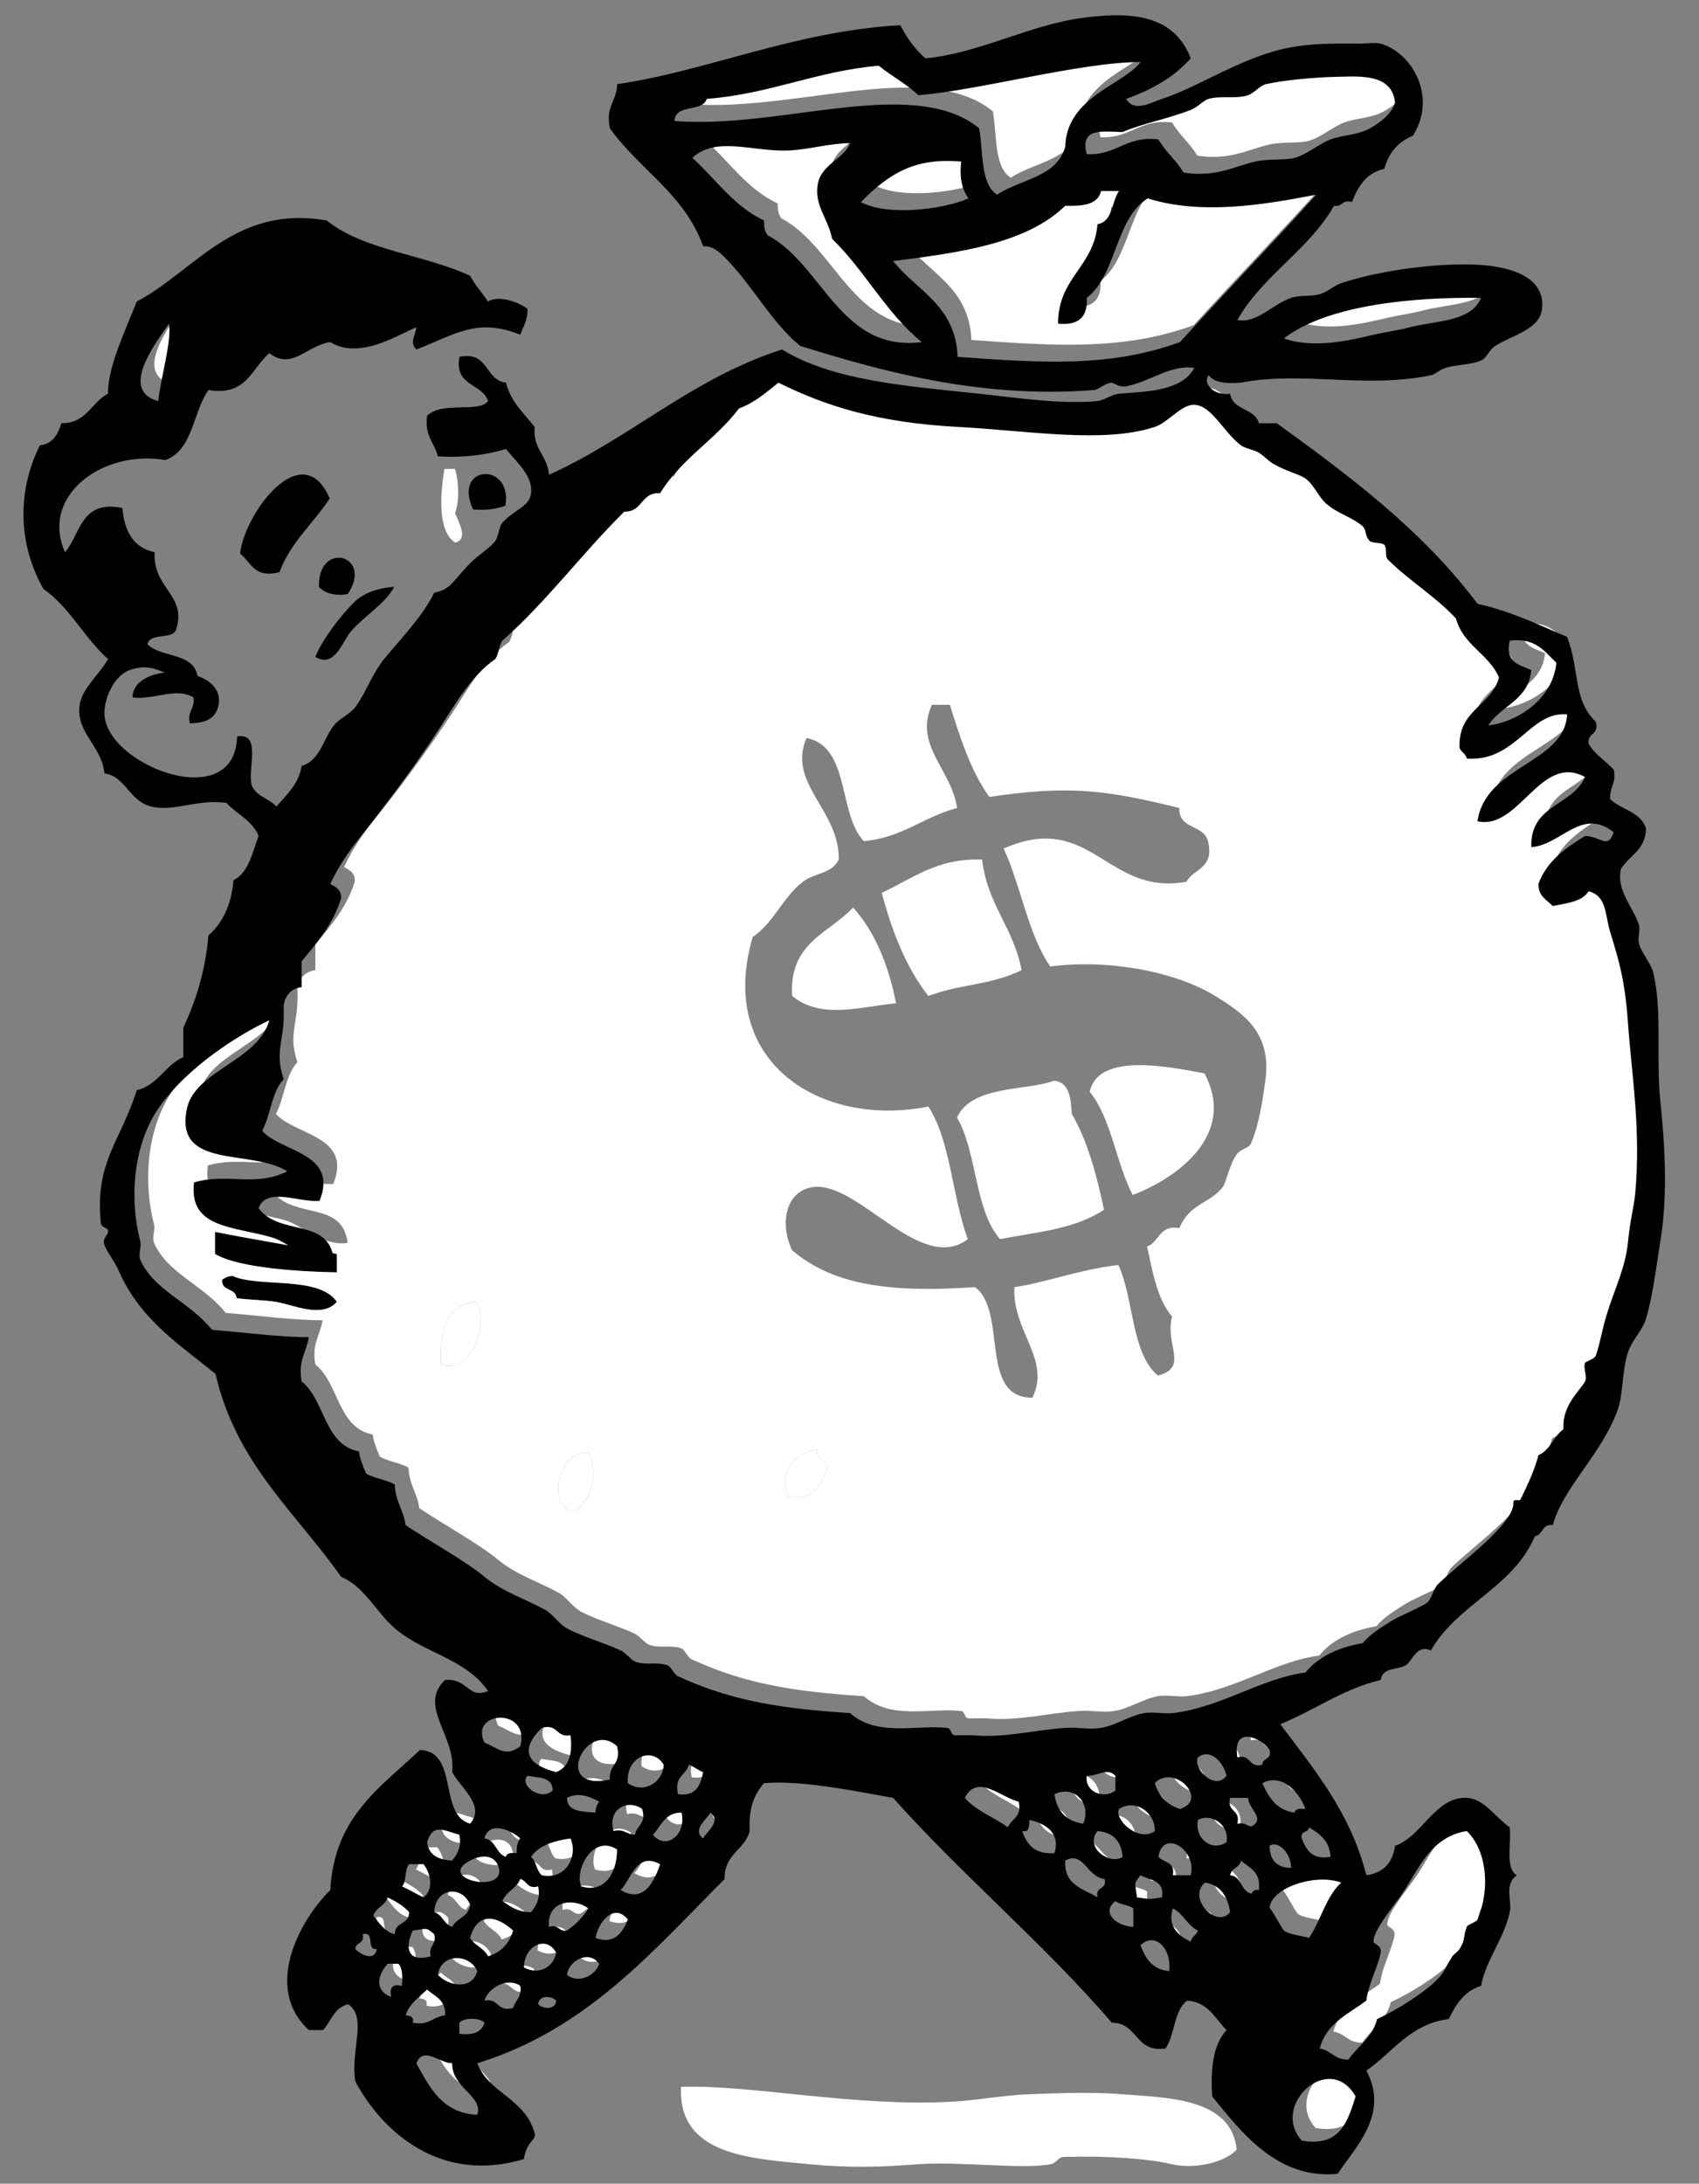 <?xml version="1.0"?><svg width="457.867" height="588.365" xmlns="http://www.w3.org/2000/svg">
 <rect width="100%" height="100%" fill="#808080" stroke="none"/>
 <title>feddi</title>
 <g>
  <title>Layer 1</title>
  <g id="svg_1">
   <path d="m379.65,23.075c-0.839,3.048 -4.177,5.516 -6.763,6.951c-3.31,1.838 -7.241,1.732 -10.627,2.979c-3.102,1.143 -6.259,4.053 -9.661,4.965c-2.743,0.735 -6.884,0.153 -10.627,0.993c-5.323,1.195 -10.532,4.339 -19.322,2.979c-1.91,-3.333 -4.877,-5.58 -6.763,-8.937c-8.763,-1.063 -11.21,4.366 -19.322,3.972c-1.951,-7.301 4.417,-6.052 9.661,-5.958c5.298,-2.306 11.976,-3.477 18.356,-5.958c2.029,-0.788 3.266,-2.517 4.831,-2.979c3.136,-0.926 7.561,0.093 10.627,-0.993c1.782,-0.631 3.194,-2.611 4.831,-2.979c4.537,-1.02 12.814,-1.853 19.322,-1.986c5.911,-0.121 14.643,-0.9 15.458,6.951z" fill-rule="evenodd" fill="#ffffff" clip-rule="evenodd" id="svg_2"/>
   <path d="m232.8,33.998c-1.62,4.239 -7.745,5.71 -8.695,10.923c-1.067,5.853 2.612,8.971 3.865,14.895c8.792,8.507 14.601,20.079 24.153,27.804c-22.024,2.774 -26.673,-20.909 -41.543,-28.797c-0.751,-0.884 -1.039,-2.242 -0.966,-3.972c-8.187,-3.832 -12.982,-11.151 -19.322,-16.881c6.409,-6.014 16.512,-1.506 26.085,-1.986c5.437,-0.272 10.411,-1.862 16.424,-1.986z" fill-rule="evenodd" fill="#ffffff" clip-rule="evenodd" id="svg_3"/>
   <path d="m262.749,38.963c-0.571,4.559 0.3,7.635 1.932,9.93c-6.611,2.959 -21.83,4.878 -28.984,0.993c8.201,-8.348 15.182,-11.92 27.051,-10.923z" fill-rule="evenodd" fill="#ffffff" clip-rule="evenodd" id="svg_4"/>
   <path d="m305.258,46.907c-2.033,2.876 -1.623,8.262 -5.797,8.937c-0.96,11.591 -10.598,14.263 -10.627,26.811c5.323,0.506 8.074,-1.632 7.729,-6.951c8.117,-6.22 7.616,-21.301 16.424,-26.811c14.372,4.494 30.932,1.803 45.408,-0.993c-12.053,13.43 -24.571,26.381 -36.713,39.72c-18.531,6.753 -36.553,5.688 -59.899,3.972c-0.577,-13.972 -11.05,-17.77 -17.39,-25.818c18.09,-2.26 35.968,-4.738 46.374,-14.895c4.639,0.134 8.79,-0.233 9.661,-3.972c1.611,0 3.22,0 4.831,0z" fill-rule="evenodd" fill="#ffffff" clip-rule="evenodd" id="svg_5"/>
   <path d="m402.837,75.705c-2.787,6.582 -12.319,6.082 -19.322,7.944c-3.01,0.8 -6.011,1.156 -9.661,1.986c-5.031,1.144 -15.619,4.014 -24.153,0.993c11.75,-9.134 35.439,-11.203 53.137,-10.923z" fill-rule="evenodd" fill="#ffffff" clip-rule="evenodd" id="svg_6"/>
   <path d="m119.763,126.348c0.966,0 1.932,0 2.898,0c1.065,4.208 1.142,8.249 0,11.916c0.73,2.162 3.799,6.989 0,7.944c-4.849,-3.198 -3.976,-13.316 -2.898,-19.86z" fill-rule="evenodd" fill="#ffffff" clip-rule="evenodd" id="svg_7"/>
   <path d="m88.848,134.292c-4.376,6.756 -10.495,11.721 -13.526,19.86c-6.892,1.787 -7.641,-2.738 -10.627,-4.965c1.176,-10.924 16.809,-31.939 24.153,-14.895z" fill-rule="evenodd" clip-rule="evenodd" id="svg_8"/>
   <path d="m136.188,136.278c-2.408,0.835 -5.175,1.3 -8.695,0.993c-5.654,-12.156 10.734,-12.959 8.695,-0.993z" fill-rule="evenodd" clip-rule="evenodd" id="svg_9"/>
   <path d="m93.678,160.11c-3.688,0.481 -6.167,-0.282 -7.729,-1.986c-0.339,-12.622 14.911,-8.609 7.729,1.986z" fill-rule="evenodd" clip-rule="evenodd" id="svg_10"/>
   <path d="m106.238,158.124c-2.495,4.641 -7.727,7.54 -11.594,11.916c-2.351,2.66 -4.442,10.143 -9.661,6.951c1.757,-4.514 6.76,-11.135 10.628,-14.896c2.015,-1.959 5.813,-3.711 10.628,-3.972l0,0z" fill-rule="evenodd" clip-rule="evenodd" id="svg_11"/>
   <path d="m410.566,168.054c6.971,-0.875 9.375,2.941 12.56,5.958c-0.984,10.324 -11.249,16.131 -18.356,16.881c3.428,-5.414 10.865,-6.707 11.593,-14.895c-3.059,-1.491 -7.189,-1.88 -5.797,-7.944z" fill-rule="evenodd" fill="#ffffff" clip-rule="evenodd" id="svg_12"/>
   <path d="m51.169,194.866c-0.775,-3.445 1.439,-3.817 0.966,-6.951c-4.802,-2.866 -10.568,0.752 -16.424,0c0.155,-9.94 25.234,-8.881 23.187,1.986c-0.575,3.051 -2.555,4.979 -7.729,4.965z" fill-rule="evenodd" clip-rule="evenodd" id="svg_13"/>
   <path d="m264.681,231.607c1.368,12.165 8.525,18.38 10.627,29.79c-8.689,4.192 -16.168,3.594 -25.119,6.951c-5.913,-7.494 -9.737,-17.134 -12.56,-27.804c8.273,-3.745 14.709,-9.376 27.051,-8.937z" fill-rule="evenodd" fill="#ffffff" clip-rule="evenodd" id="svg_15"/>
   <path d="m241.495,270.334c-9.553,0.854 -20.118,4.488 -28.017,-1.986c-0.889,-14.484 9.996,-16.867 16.424,-23.832c5.873,6.541 9.513,15.379 11.593,25.818z" fill-rule="evenodd" fill="#ffffff" clip-rule="evenodd" id="svg_16"/>
   <path d="m324.581,289.201c8.815,16.515 -7.331,28.232 -19.322,32.769c-4.525,-8.589 -5.721,-20.6 -11.593,-27.804c2.326,-10.837 21.769,-6.637 30.916,-4.965z" fill-rule="evenodd" fill="#ffffff" clip-rule="evenodd" id="svg_17"/>
   <path d="m284.004,291.187c4.133,0.386 4.603,4.538 4.831,8.937c4.245,7.222 6.656,16.329 8.695,25.818c-8.236,5.432 -18.286,5.973 -28.017,7.944c-6.898,-7.805 -6.175,-23.444 -11.593,-32.769c3.798,-8.778 19.148,-7.199 26.085,-9.93z" fill-rule="evenodd" fill="#ffffff" clip-rule="evenodd" id="svg_18"/>
   <path d="m57.932,331.901c9.966,1.986 20.87,3.764 32.848,5.958c0,1.655 0,3.31 0,4.965c-9.358,-0.156 -26.454,-1.112 -32.848,-4.965c0,-1.986 0,-3.972 0,-5.958z" fill-rule="evenodd" clip-rule="evenodd" id="svg_19"/>
   <path d="m90.78,350.768c-4.035,4.607 -11.826,0.723 -16.424,0c-3.134,-0.493 -7.008,-0.51 -10.627,-0.993c-0.116,-2.86 -4.121,-1.723 -3.864,-4.965c0.777,-0.525 1.569,-1.036 2.898,-0.993c7.155,3.186 23.191,-0.175 28.017,6.951z" fill-rule="evenodd" clip-rule="evenodd" id="svg_20"/>
   <path d="m128.459,350.768c3.427,5.868 -1.71,19.819 -9.661,16.881c-0.434,-9.383 1.505,-16.326 9.661,-16.881z" fill-rule="evenodd" fill="#ffffff" clip-rule="evenodd" id="svg_21"/>
   <path d="m220.24,390.488c-0.457,3.118 2.6,2.624 2.898,4.965c-1.925,4.312 -3.717,8.757 -10.627,7.944c-2.895,-7.314 1.933,-11.628 7.729,-12.909z" fill-rule="evenodd" fill="#ffffff" clip-rule="evenodd" id="svg_22"/>
   <path d="m158.408,391.481c3.395,5.043 0.712,13.372 -3.865,15.888c-7.802,-2.003 -3.324,-17.06 3.865,-15.888z" fill-rule="evenodd" fill="#ffffff" clip-rule="evenodd" id="svg_23"/>
   <path d="m143.917,465.957c-4.014,3.022 -5.784,0.551 -9.661,-0.993c-4.179,-8.563 12.379,-9.666 9.661,0.993z" fill-rule="evenodd" fill="#ffffff" clip-rule="evenodd" id="svg_24"/>
   <path d="m149.713,460.992c4.403,-1.215 3.79,2.724 7.729,1.986c0.641,5.293 -0.562,8.69 -3.865,9.93c-8.305,-2.095 -9.632,-6.262 -3.864,-11.916z" fill-rule="evenodd" fill="#ffffff" clip-rule="evenodd" id="svg_25"/>
   <path d="m345.836,466.95c0.704,2.71 -1.92,1.999 -1.932,3.972c-3.853,0.981 -2.91,-2.967 -6.763,-1.986c-1.39,-8.86 6.627,-5.194 8.695,-1.986z" fill-rule="evenodd" fill="#ffffff" clip-rule="evenodd" id="svg_26"/>
   <path d="m170.002,465.957c1.248,4.923 -2.338,4.879 -1.932,8.937c-15.967,3.523 -6.218,-16.482 1.932,-8.937z" fill-rule="evenodd" fill="#ffffff" clip-rule="evenodd" id="svg_27"/>
   <path d="m182.561,470.922c-0.108,4.56 -5.195,8.053 -9.661,4.965c-0.615,-6.996 6.513,-10.065 9.661,-4.965z" fill-rule="evenodd" fill="#ffffff" clip-rule="evenodd" id="svg_28"/>
   <path d="m334.242,473.901c-3.248,4.186 -9.101,-2.028 -7.729,-4.965c3.492,-2.619 7.008,1.605 7.729,4.965z" fill-rule="evenodd" fill="#ffffff" clip-rule="evenodd" id="svg_29"/>
   <path d="m189.324,470.922c1.429,0.517 2.436,1.469 3.864,1.986c-0.713,3.57 -1.916,6.637 -6.763,5.958c-1.171,-4.845 2.182,-5.039 2.898,-7.944z" fill-rule="evenodd" fill="#ffffff" clip-rule="evenodd" id="svg_30"/>
   <path d="m304.292,473.901c0,1.324 0,2.648 0,3.972c-3.015,2.375 -8.34,0.486 -7.729,-3.972c2.982,0.161 5.461,-2.346 7.729,0z" fill-rule="evenodd" fill="#ffffff" clip-rule="evenodd" id="svg_31"/>
   <path d="m145.849,473.901c2.974,0.585 6.838,0.254 6.763,3.972c-3.008,2.984 -9.171,-1.388 -6.763,-3.972z" fill-rule="evenodd" fill="#ffffff" clip-rule="evenodd" id="svg_32"/>
   <path d="m321.683,482.838c-3.449,-1.088 -5.704,-3.406 -6.763,-6.951c5.132,-5.403 14.735,4.468 6.763,6.951z" fill-rule="evenodd" fill="#ffffff" clip-rule="evenodd" id="svg_33"/>
   <path d="m355.497,482.838c-1.371,-0.085 -2.736,-0.164 -2.898,0.993c-4.86,-0.632 -6.981,-4.078 -8.695,-7.944c5.346,-2.834 10.086,2.623 11.593,6.951z" fill-rule="evenodd" fill="#ffffff" clip-rule="evenodd" id="svg_34"/>
   <path d="m278.207,480.852c0.984,4.323 -1.998,4.566 -2.898,6.951c-3.729,-2.787 -8.584,-4.417 -11.593,-7.944c3.32,-6.727 10.042,0.077 14.492,0.993z" fill-rule="evenodd" fill="#ffffff" clip-rule="evenodd" id="svg_35"/>
   <path d="m295.597,486.81c-4.516,-0.655 -7.091,-3.303 -7.729,-7.944c5.578,-2.671 10.051,2.75 7.729,7.944z" fill-rule="evenodd" fill="#ffffff" clip-rule="evenodd" id="svg_36"/>
   <path d="m165.171,480.852c-0.511,0.798 -1.008,1.612 -0.966,2.979c-3.533,-0.341 -7.628,-0.103 -7.729,-3.972c3.141,-1.633 5.98,-0.386 8.695,0.993z" fill-rule="evenodd" fill="#ffffff" clip-rule="evenodd" id="svg_37"/>
   <path d="m335.208,479.859c1.61,0 3.22,0 4.831,0c0.204,2.893 3.79,4.924 1.932,6.951c-1.842,1.864 -1.749,-0.59 -4.831,0c0.955,-3.96 -2.887,-2.991 -1.932,-6.951z" fill-rule="evenodd" fill="#ffffff" clip-rule="evenodd" id="svg_38"/>
   <path d="m176.765,482.838c1.166,4.177 -1.56,4.354 -1.932,6.951c-2.276,0.022 -2.844,-1.711 -5.797,-0.993c-1.666,-6.095 3.885,-8.679 7.729,-5.958z" fill-rule="evenodd" fill="#ffffff" clip-rule="evenodd" id="svg_39"/>
   <path d="m314.92,488.796c-4.396,3.205 -11.081,-3.185 -9.661,-5.958c4.459,-2.8 9.748,0.902 9.661,5.958z" fill-rule="evenodd" fill="#ffffff" clip-rule="evenodd" id="svg_40"/>
   <path d="m187.392,483.831c1.327,6.386 -4.51,10.088 -7.729,5.958c2.238,-2.334 3.166,-6.014 7.729,-5.958z" fill-rule="evenodd" fill="#ffffff" clip-rule="evenodd" id="svg_41"/>
   <path d="m195.121,483.831c3.188,2.389 -1.23,5.277 -1.932,6.951c-3.188,-2.389 1.23,-5.277 1.932,-6.951z" fill-rule="evenodd" fill="#ffffff" clip-rule="evenodd" id="svg_42"/>
   <path d="m334.242,491.775c-3.759,2.631 -8.626,-0.652 -7.729,-5.958c3.005,-1.858 8.555,0.726 7.729,5.958z" fill-rule="evenodd" fill="#ffffff" clip-rule="evenodd" id="svg_43"/>
   <path d="m281.105,485.817c4.906,0.971 8.353,3.95 6.763,8.937c-5.2,0.379 -7.468,-2.254 -8.695,-5.958c2.062,0.465 1.84,-1.419 1.932,-2.979z" fill-rule="evenodd" fill="#ffffff" clip-rule="evenodd" id="svg_44"/>
   <path d="m127.492,489.789c0.627,3.623 -0.651,5.289 -1.932,6.951c-3.683,-0.187 -6.357,-1.41 -6.763,-4.965c1.597,-5.198 4.533,-3.119 8.695,-1.986z" fill-rule="evenodd" fill="#ffffff" clip-rule="evenodd" id="svg_45"/>
   <path d="m143.917,490.782c-0.751,0.884 -1.039,2.242 -0.966,3.972c-1.371,-0.085 -2.736,-0.164 -2.898,0.993c-2.728,-0.837 -2.662,-4.546 -5.797,-4.965c1.23,-4.919 7.337,-2.17 9.661,0z" fill-rule="evenodd" fill="#ffffff" clip-rule="evenodd" id="svg_46"/>
   <path d="m356.463,487.803c2.834,1.722 5.569,3.544 5.797,7.944c-5.011,0.848 -6.536,-1.889 -7.729,-4.965c-0.532,-2.201 1.844,-1.414 1.932,-2.979z" fill-rule="evenodd" fill="#ffffff" clip-rule="evenodd" id="svg_47"/>
   <path d="m299.462,488.796c4.171,0.347 6.426,2.664 6.763,6.951c-3.061,2.354 -10.486,-2.334 -6.763,-6.951z" fill-rule="evenodd" fill="#ffffff" clip-rule="evenodd" id="svg_48"/>
   <path d="m367.09,550.363c-3.686,0.147 -4.652,-2.5 -7.729,-2.979c1.748,-6.81 7.703,-9.295 12.56,-12.909c0.485,-4.395 3.179,-9.191 3.864,-12.909c0.372,-2.015 -1.912,-2.301 -1.932,-2.979c-0.096,-3.059 5.503,-9.64 7.729,-12.909c4.34,-6.375 7.554,-15.336 17.39,-16.881c4.926,4.645 6.701,14.599 2.898,23.832c-0.308,0.75 -2.63,1.29 -2.898,1.986c-1.064,2.754 -0.293,3.43 -1.932,5.958c-0.528,0.814 -1.506,1.328 -1.932,1.986c-2.779,4.289 -1.82,4.074 -4.831,6.951c-3.061,2.924 -10.177,7.57 -15.458,9.93c-1.256,4.999 -5.183,7.251 -7.729,10.923z" fill-rule="evenodd" fill="#ffffff" clip-rule="evenodd" id="svg_49"/>
   <path d="m157.442,490.782c2.05,4.471 -0.997,11.279 -7.729,9.93c-1.433,-1.176 -1.503,-3.751 -2.898,-4.965c2.145,-3.091 6.115,-4.308 10.627,-4.965z" fill-rule="evenodd" fill="#ffffff" clip-rule="evenodd" id="svg_50"/>
   <path d="m324.581,500.712c-1.61,0 -3.22,0 -4.831,0c0.731,-3.731 -2.528,-3.359 -3.864,-4.965c1.136,-7.653 10.465,-2.038 8.695,4.965z" fill-rule="evenodd" fill="#ffffff" clip-rule="evenodd" id="svg_51"/>
   <path d="m351.632,498.726c-3.816,-0.05 -5.748,-2.036 -5.797,-5.958c2.27,-1.608 5.851,2.072 5.797,5.958z" fill-rule="evenodd" fill="#ffffff" clip-rule="evenodd" id="svg_52"/>
   <path d="m170.002,493.761c-0.039,6.936 -3.82,11.821 -9.661,9.93c-1.916,-4.419 3.167,-14.155 9.661,-9.93z" fill-rule="evenodd" fill="#ffffff" clip-rule="evenodd" id="svg_53"/>
   <path d="m130.391,496.74c3.127,-1.658 6.762,-1.665 7.729,1.986c1.884,7.113 -17.126,2.997 -7.729,-1.986z" fill-rule="evenodd" fill="#ffffff" clip-rule="evenodd" id="svg_54"/>
   <path d="m301.394,501.705c0.72,3.056 -2.652,1.909 -1.932,4.965c-3.81,-2.372 -9.077,-3.249 -8.695,-9.93c5.03,-2.685 5.781,4.494 10.627,4.965z" fill-rule="evenodd" fill="#ffffff" clip-rule="evenodd" id="svg_55"/>
   <path d="m181.595,497.733c-1.885,5.644 -4.9,10.397 -10.627,6.951c2.88,-3.022 4.353,-10.446 10.627,-6.951z" fill-rule="evenodd" fill="#ffffff" clip-rule="evenodd" id="svg_56"/>
   <path d="m338.107,496.74c2.251,1.99 5.482,2.971 4.831,7.944c-1.124,-0.162 -1.719,0.219 -1.932,0.993c-2.995,-0.562 -2.541,-4.671 -5.797,-4.965c0.284,-2.025 2.614,-1.947 2.898,-3.972z" fill-rule="evenodd" fill="#ffffff" clip-rule="evenodd" id="svg_57"/>
   <path d="m113.967,497.733c1.288,0 2.577,0 3.864,0c1.949,2.352 2.801,6.91 0,8.937c-1.974,-0.95 -3.823,-2.029 -5.797,-2.979c1.341,-1.269 0.591,-4.689 1.932,-5.958z" fill-rule="evenodd" fill="#ffffff" clip-rule="evenodd" id="svg_58"/>
   <path d="m311.055,500.712c2.502,1.4 6.538,1.224 5.797,5.958c-3.853,0.545 -2.91,0.545 -6.763,0c-0.415,-3.842 -1.058,-3.533 0.966,-5.958z" fill-rule="evenodd" fill="#ffffff" clip-rule="evenodd" id="svg_59"/>
   <path d="m143.917,501.705c1.842,0.423 1.749,2.837 4.831,1.986c0.627,3.624 -0.651,5.289 -1.932,6.951c-3.579,0.039 -5.601,-1.525 -7.729,-2.979c1,-2.614 3.831,-3.344 4.831,-5.958z" fill-rule="evenodd" fill="#ffffff" clip-rule="evenodd" id="svg_60"/>
   <path d="m365.158,502.698c-4.136,3.693 -5.498,10.237 -8.695,14.895c-1.36,-0.497 -5.457,-0.883 -6.763,-1.986c-0.548,-0.463 -3.836,-6.787 -3.864,-5.958c0.199,-5.565 12.431,-9.569 19.322,-6.951z" fill-rule="evenodd" fill="#ffffff" clip-rule="evenodd" id="svg_61"/>
   <path d="m328.445,502.698c4.217,0.631 6.06,3.701 6.763,7.944c-3.781,4.688 -11.633,-3.988 -6.763,-7.944z" fill-rule="evenodd" fill="#ffffff" clip-rule="evenodd" id="svg_62"/>
   <path d="m130.391,508.656c-0.329,3.303 -3.66,3.52 -4.831,5.958c-2.244,-0.672 -2.586,-3.3 -4.831,-3.972c0.211,-6.533 7.474,-7.394 9.661,-1.986z" fill-rule="evenodd" fill="#ffffff" clip-rule="evenodd" id="svg_63"/>
   <path d="m108.17,506.67c2.186,1.063 4.248,2.254 5.797,3.972c0.11,3.424 -3.975,2.534 -3.864,5.958c-2.833,-0.729 -4.154,-3.012 -5.797,-4.965c0.654,-2.307 3.21,-2.658 3.864,-4.965z" fill-rule="evenodd" fill="#ffffff" clip-rule="evenodd" id="svg_64"/>
   <path d="m162.273,509.649c-1.525,2.406 -3.457,4.392 -5.797,5.958c-2.327,0.406 -2.1,-1.813 -4.831,-0.993c-0.679,-7.098 6.638,-7.959 10.627,-4.965z" fill-rule="evenodd" fill="#ffffff" clip-rule="evenodd" id="svg_65"/>
   <path d="m304.292,507.663c1.269,1.013 3.562,0.973 4.831,1.986c0,1.655 0,3.31 0,4.965c-4.409,-0.152 -8.851,-3.787 -4.831,-6.951z" fill-rule="evenodd" fill="#ffffff" clip-rule="evenodd" id="svg_66"/>
   <path d="m319.75,509.649c2.851,1.372 3.912,4.586 6.763,5.958c-0.342,1.304 -1.701,1.562 -1.932,2.979c-3.755,-1.74 -6.214,-4.419 -4.831,-8.937z" fill-rule="evenodd" fill="#ffffff" clip-rule="evenodd" id="svg_67"/>
   <path d="m172.9,512.628c-1.565,3.99 -3.974,6.722 -8.695,4.965c0.704,-4.298 4.994,-9.59 8.695,-4.965z" fill-rule="evenodd" fill="#ffffff" clip-rule="evenodd" id="svg_68"/>
   <path d="m141.984,515.607c-1.059,3.545 -3.313,5.863 -6.763,6.951c-1.041,-2.241 -3.626,-2.893 -4.831,-4.965c1.982,-7.145 7.227,-5.991 11.593,-1.986z" fill-rule="evenodd" fill="#ffffff" clip-rule="evenodd" id="svg_69"/>
   <path d="m120.73,516.6c0.7,3.038 -1.667,2.92 -0.966,5.958c-5.95,1.634 -7.162,-1.909 -4.831,-6.951c3.738,-0.427 3.437,-1.087 5.797,0.993z" fill-rule="evenodd" fill="#ffffff" clip-rule="evenodd" id="svg_70"/>
   <path d="m101.407,516.6c3.506,-0.955 0.812,4.462 3.864,3.972c-0.683,3.57 -4.534,1.396 -5.797,0c0.013,-1.973 2.637,-1.262 1.932,-3.972z" fill-rule="evenodd" fill="#ffffff" clip-rule="evenodd" id="svg_71"/>
   <path d="m318.784,526.53c-4.486,-0.354 -6.371,-3.382 -7.729,-6.951c3.721,-3.649 8.397,0.517 7.729,6.951z" fill-rule="evenodd" fill="#ffffff" clip-rule="evenodd" id="svg_72"/>
   <path d="m153.578,521.565c-0.705,4.009 -4.749,6.118 -8.695,3.972c0.033,-5.688 5.952,-8.887 8.695,-3.972z" fill-rule="evenodd" fill="#ffffff" clip-rule="evenodd" id="svg_73"/>
   <path d="m132.323,526.53c-1.383,5.147 -7.676,4.123 -10.627,0.993c0.891,-5.93 8.522,-5.745 10.627,-0.993z" fill-rule="evenodd" fill="#ffffff" clip-rule="evenodd" id="svg_74"/>
   <path d="m165.171,524.544c-0.815,2.993 -5.447,5.593 -8.695,2.979c0.631,-4.036 6.012,-6.705 8.695,-2.979z" fill-rule="evenodd" fill="#ffffff" clip-rule="evenodd" id="svg_75"/>
   <path d="m108.17,524.544c0.966,0 1.932,0 2.898,0c1.112,1.174 1.094,3.51 0.966,5.958c-2.511,-0.595 -3.477,0.398 -2.898,2.979c-4.487,-1.572 -3.824,-5.779 -0.966,-8.937z" fill-rule="evenodd" fill="#ffffff" clip-rule="evenodd" id="svg_76"/>
   <path d="m143.917,530.502c0.463,3.124 -1.376,3.882 -1.932,5.958c-4.403,1.215 -3.79,-2.724 -7.729,-1.986c0.988,-3.368 6.079,-6.424 9.661,-3.972z" fill-rule="evenodd" fill="#ffffff" clip-rule="evenodd" id="svg_77"/>
   <path d="m118.797,531.496c2.026,1.889 5.096,2.706 4.831,6.951c-3.219,0.333 -4.286,2.877 -8.695,1.986c0.356,-1.689 -0.754,-1.874 -1.932,-1.986c1.074,-3.199 3.632,-4.873 5.797,-6.951z" fill-rule="evenodd" fill="#ffffff" clip-rule="evenodd" id="svg_78"/>
   <path d="m153.578,534.475c-0.099,2.527 -3.601,2.346 -4.831,0.993c0.099,-2.527 3.601,-2.346 4.831,-0.993z" fill-rule="evenodd" fill="#ffffff" clip-rule="evenodd" id="svg_79"/>
   <path d="m134.255,540.433c-0.732,2.557 -3.084,3.451 -6.763,2.979c0,-0.993 0,-1.986 0,-2.979c1.29,-1.417 5.474,-1.417 6.763,0z" fill-rule="evenodd" fill="#ffffff" clip-rule="evenodd" id="svg_80"/>
   <path d="m132.323,564.117c-9.51,-0.487 -12.81,-7.356 -16.424,-13.902c1.925,-4.778 6.413,0.088 9.661,0c-0.155,6.66 8.489,8.859 6.763,13.902z" fill-rule="evenodd" fill="#ffffff" clip-rule="evenodd" id="svg_81"/>
   <path d="m369.022,561.433c-2.16,6.717 -4.067,13.694 -14.492,11.916c-8.617,-9.54 7.437,-24.24 14.492,-11.916z" fill-rule="evenodd" fill="#ffffff" clip-rule="evenodd" id="svg_82"/>
   <path d="m333.276,579.16c-3.088,3.439 -11.153,5.4 -17.39,3.972c-6.847,-1.567 -17.235,-2.288 -28.984,-1.986c-1.966,0.051 -1.892,1.611 -3.864,1.986c-7.571,1.441 -24.458,-0.855 -35.746,0c-9.51,0.721 -17.944,1.057 -28.984,0c-16.215,-1.552 -35.614,-2.396 -34.78,-20.853c18.961,-0.65 47.028,5.523 73.425,3.972c6.88,-0.404 13.829,-1.758 20.289,-1.986c8.872,-0.314 17.202,-0.648 25.119,0c11.605,0.951 29.518,0.801 30.916,14.895z" fill-rule="evenodd" fill="#ffffff" clip-rule="evenodd" id="svg_83"/>
   <path d="m311.055,12.152c-4.396,6.081 -19.935,9.297 -20.289,22.839c-2.279,8.25 -12.139,8.707 -18.356,12.909c-4.567,-2.919 -3.688,-11.436 -4.831,-17.874c-8.124,-6.757 -20.631,-7.019 -32.848,-5.958c-15.246,1.324 -33.399,5.245 -49.272,3.972c0.203,-4.756 7.518,-2.202 8.695,-5.958c17.08,-1.312 29.445,-7.469 46.374,-8.937c3.393,2.802 7.483,4.887 10.627,7.944c16.158,-1.243 43.838,-8.938 59.899,-8.937z" fill-rule="evenodd" fill="#ffffff" clip-rule="evenodd" id="svg_84"/>
   <path d="m49.237,82.656c0.756,4.768 -2.175,14.3 -2.898,20.853c-10.942,-2.902 0.073,-16.641 2.898,-20.853z" fill-rule="evenodd" fill="#ffffff" clip-rule="evenodd" id="svg_85"/>
   <path d="m396.074,162.096c1.967,7.245 8.823,9.468 11.593,15.888c-2.086,7.786 -11.012,8.542 -10.628,18.867c0.343,1.305 1.702,1.562 1.933,2.98c13.321,0.93 16.909,-12.823 27.052,-11.916c-0.675,13.261 -22.006,13.752 -24.154,28.797c11.186,2.55 17.023,-18.49 28.984,-11.916c-3.352,7.81 -14.79,7.306 -14.492,18.867c7.774,-0.323 13.554,-10.91 22.221,-3.973c-1.668,4.758 -3.476,1.027 -7.729,0.993c-5.233,3.228 -10.249,6.678 -12.561,12.909c-0.047,3.358 2.25,4.307 3.866,5.958c3.758,-0.771 7.909,-1.138 9.66,-3.973c4.926,1.251 4.402,6.326 5.797,10.924c2.497,8.225 3.972,12.863 4.831,24.824c1.018,14.193 3.486,28.238 1.933,45.678c-0.296,3.303 -1.353,7.013 -1.933,12.909c-0.711,7.233 -3.527,12.469 -5.797,19.861c-1.185,3.855 -1.869,8.194 -2.898,10.923c-0.382,1.015 -2.664,1.446 -2.898,1.986c-0.578,1.325 0.703,3.717 0,4.965c-1.551,2.75 -6.269,6.479 -5.797,12.908c-2.75,1.809 -3.524,5.647 -6.764,6.951c-0.854,3.562 -3.032,8.349 -4.829,11.916c-0.35,0.696 -1.988,-0.479 -1.933,0.993c0.212,5.657 -14.317,16.022 -20.288,21.846c-1.251,1.22 -1.76,4.041 -2.899,4.965c-1.406,1.141 -7.588,3.624 -9.661,4.966c-2.925,1.892 -5.549,3.33 -7.729,5.958c-6.584,1.176 -11.941,3.615 -15.457,7.943c-11.662,1.425 -22.679,9.372 -35.747,10.923c-2.219,0.265 -5.373,-0.434 -7.729,0c-3.973,0.732 -7.662,3.303 -11.594,3.973c-3.178,0.541 -6.494,-0.233 -9.66,0c-9.016,0.661 -16.14,2.779 -25.12,1.985c-0.402,-0.035 -4.673,0.052 -4.831,0c-1.037,-0.34 -0.668,-1.86 -1.932,-1.985c-8.536,-0.849 -18.884,2.445 -26.085,-3.973c-17.575,-1.177 -31.339,-2.976 -46.374,-9.93c-1.169,-0.54 -1.807,-2.61 -2.898,-2.98c-2.95,-0.997 -6.017,0.135 -8.695,-0.992c-1.061,-0.447 -2.402,-2.267 -3.864,-2.98c-3.845,-1.871 -10.124,-3.612 -14.492,-5.958c-2.022,-1.086 -3.891,-3.906 -5.797,-4.965c-5.141,-2.861 -11.42,-4.806 -16.424,-8.937c-5.233,-4.321 -14.644,-9.494 -21.254,-13.903c-0.534,-4.085 -2.769,-6.423 -2.898,-10.923c-2.243,-1.335 -5.486,-1.643 -7.73,-2.98c-0.77,-1.854 -1.614,-3.636 -1.932,-5.958c-9.49,-1.83 -9.077,-13.84 -15.459,-18.866c-1.032,-5.696 1.345,-7.886 1.933,-11.916c-8.203,-0.022 -16.355,-1.198 -26.085,-1.986c-6.152,-7.667 -15.655,-10.574 -19.322,-18.867c-0.596,-1.348 0.372,-3.52 0,-4.965c-3.148,-12.237 -1.616,-26.348 4.831,-35.749c7.703,-11.232 21.839,-20.04 29.95,-23.832c-3.083,10.966 -20.059,13.532 -22.221,23.832c-3.481,16.581 17.344,10.703 27.051,16.881c-8.797,4.335 -16.031,0.334 -25.119,2.98c-1.55,12.518 10.816,11.778 21.255,14.895c3.934,1.176 9.887,7.014 16.424,5.958c-1.379,-11.571 -14.42,-6.144 -20.288,-13.901c2.13,-5.862 10.847,-1.468 16.424,-1.986c5.237,-13.006 -10.442,-13.092 -15.458,-18.867c2.285,-4.272 2.582,-10.587 5.797,-13.901c-2.664,-8.003 0.42,-9.962 0,-19.861c0.426,-2.871 2.037,-4.527 4.83,-4.965c0,-2.317 0,-4.634 0,-6.951c4.15,-5.003 8.415,-9.886 10.628,-16.881c0.163,-2.486 -1.484,-3.108 -2.898,-3.972c2.93,-6.22 6.376,-10.548 10.627,-15.888c6.054,-7.604 13.441,-17.728 19.323,-26.812c3.793,-5.858 8.02,-13.347 14.491,-17.874c0.986,-1.305 0.948,-3.66 1.933,-4.965c11.953,-10.553 21.512,-23.567 32.849,-34.755c4.991,0.167 4.463,-5.342 9.66,-4.965c5.557,-9.184 14.937,-14.439 21.256,-22.839c4.276,-1.563 7.347,-4.364 10.627,-6.951c13.101,6.521 27.233,10.793 48.306,11.916c18.773,1.001 39.368,4.559 53.137,0c3.72,-1.232 7.082,-6.084 10.628,-5.958c4.714,0.169 7.857,7.364 12.559,10.923c1.122,0.85 3.602,1.205 4.831,1.986c1.563,0.993 2.476,2.163 3.864,2.978c3.377,1.988 7.244,2.892 8.695,3.973c2.452,1.826 3.534,5.06 5.796,6.95c3.199,2.675 6.993,3.543 9.661,5.958c1.035,0.937 0.513,2.698 1.933,3.973c0.64,0.576 3.306,0.344 3.864,0.993c0.869,1.009 0.047,3.061 0.966,3.972c5.811,5.761 12.995,10.051 18.357,15.888zm-144.918,27.804c-5.024,10.908 5.383,17.526 6.762,27.805c-8.963,2.373 -14.77,7.988 -25.119,8.937c-7.033,-7.336 -3.592,-25.438 -15.459,-27.804c-5.267,12.348 8.898,19.286 8.695,32.769c-2.013,3.98 -6.454,3.503 -9.661,5.958c-5.254,4.021 -7.944,11.166 -13.525,14.896c-9.915,33.818 18.529,51.48 47.34,45.678c6.036,9.352 6.444,24.489 10.627,35.748c-13.05,9.827 -30.196,-16.785 -42.509,-13.903c-6.784,1.588 -8.129,10.086 -4.831,16.881c11.63,9.996 28.261,11.377 49.272,9.93c8.879,6.607 0.939,29.89 15.457,29.79c5.159,-10.246 -5.505,-17.916 -4.831,-29.79c8.376,-1.172 17.213,-4.678 28.018,-5.958c4.259,9.193 3.398,23.65 10.628,29.79c8.522,-2.154 1.77,-8.354 3.864,-15.888c-4.319,-4.904 -5.485,-13.482 -6.764,-18.867c3.334,-1.208 3.232,-5.947 8.695,-4.965c2.846,-6.715 8.057,-6.548 11.594,-10.923c1.118,-1.382 1.867,-6.202 3.864,-8.938c1.12,-1.535 3.278,-1.652 3.864,-2.978c2.217,-5.014 3.289,-12.673 3.864,-16.881c1.764,-12.899 -5.748,-18.057 -13.526,-22.839c-10.846,-6.671 -28.987,-9.969 -44.442,-7.944c-6.029,-8.698 -7.868,-21.705 -12.559,-31.776c23.573,-10.372 27.784,12.936 49.272,8.937c1.95,-3.624 7.584,-3.459 5.797,-10.923c-1.081,-4.516 -7.953,-3.079 -7.73,-8.937c-19.732,-4.895 -29.825,-6.169 -51.204,-2.98c-4.922,-6.857 -7.837,-15.777 -10.628,-24.826c-1.61,0 -3.22,0 -4.829,0zm-193.225,147.959c6.394,3.853 23.49,4.809 32.848,4.965c0,-1.656 0,-3.309 0,-4.965c-11.978,-2.194 -22.883,-3.972 -32.848,-5.958c0,1.986 0,3.972 0,5.958zm4.831,5.958c-1.329,-0.043 -2.122,0.468 -2.898,0.993c-0.256,3.242 3.749,2.105 3.864,4.965c3.619,0.482 7.493,0.501 10.627,0.993c4.598,0.723 12.39,4.606 16.424,0c-4.827,-7.126 -20.862,-3.766 -28.017,-6.951l0,0zm56.035,23.832c7.951,2.937 13.088,-11.014 9.66,-16.881c-8.155,0.554 -10.094,7.497 -9.66,16.881zm93.713,35.749c6.911,0.813 8.704,-3.633 10.628,-7.944c-0.298,-2.342 -3.355,-1.847 -2.898,-4.965c-5.796,1.281 -10.624,5.595 -7.73,12.909zm-57.966,3.972c4.576,-2.517 7.259,-10.845 3.864,-15.888c-7.189,-1.172 -11.667,13.884 -3.864,15.888z" fill-rule="evenodd" fill="#ffffff" clip-rule="evenodd" id="svg_86"/>
   <path d="m320.883,15.72c-4.419,5.056 -10.458,8.45 -17.39,10.923c2.194,3.77 6.627,0.967 9.661,0c9.91,-3.158 21.963,-11.62 34.78,-13.902c5.861,-1.044 10.705,-1.03 18.355,-0.993c1.663,0.008 4.61,-0.355 5.797,0c8.739,2.615 15.194,14.491 8.695,24.825c-3.933,1.583 -6.54,4.532 -7.729,8.937c-4.784,1.041 -7.08,4.639 -8.695,8.937c-2.73,-0.82 -2.504,1.399 -4.831,0.993c-6.937,12.067 -19.18,18.683 -26.085,30.783c5.348,0.967 9.197,-4.104 14.492,-5.958c2.262,-0.791 5.15,-0.296 7.729,-0.993c2.102,-0.568 3.668,-2.275 5.797,-2.979c11.258,-3.727 26.864,-5.493 36.712,-4.965c7.91,0.424 18.391,2.818 17.39,11.917c-0.608,5.52 -7.798,6.949 -12.559,9.93c-1.792,1.122 -2.319,3.324 -3.864,3.972c-2.75,1.153 -6.346,1.011 -9.661,1.986c-1.244,0.365 -2.749,1.759 -3.864,1.985c-18.103,3.671 -34.491,-1.22 -51.204,1.986c-3.851,0.317 -7.14,0.055 -8.695,-1.986c-1.769,2.315 1.672,5.635 5.796,4.966c0.684,4.592 6.63,3.778 7.73,7.943c1.61,0 3.22,0 4.831,0c19.857,14.346 39.392,29.022 54.102,48.658c8.998,2.005 16.423,5.63 24.154,8.937c3.428,8.768 1.495,16.956 7.729,22.839c1.033,3.711 -2.399,2.83 -1.933,5.958c1.689,2.898 4.578,4.564 6.764,6.951c0.743,3.742 -1.178,4.747 -0.966,7.944c2.986,2.89 8.306,3.379 9.661,7.943c-0.096,5.859 -4.584,7.204 -6.763,10.924c-1.27,5.759 3.168,9.994 4.831,14.895c0.501,1.471 -0.354,3.444 0,4.965c0.623,2.672 3.271,5.494 3.864,7.945c2.526,10.434 0.711,23.049 1.933,34.755c1.016,9.742 2.195,24.494 0,37.734c-1.107,6.682 -1.919,14.222 -3.864,20.854c-0.921,3.139 -3.772,5.735 -4.831,8.937c-1.722,5.21 -1.224,11.405 -2.898,15.888c-4.513,12.08 -14.593,20.563 -17.39,30.784c-3.034,-0.47 -2.553,2.672 -4.831,2.978c-5.85,13.848 -20.888,18.252 -28.018,30.784c-3.845,-1.778 -4.956,2.888 -6.762,3.972c-2.342,1.406 -6.209,0.4 -6.764,3.973c-10.41,2.539 -17.82,8.162 -27.052,11.916c9.082,12.18 18.851,23.656 23.187,40.713c4.515,-0.656 7.091,-3.303 7.729,-7.945c7.194,-2.392 10.908,-13.356 19.323,-12.909c4.675,0.249 7.285,4.821 11.593,7.944c0.406,4.548 -1.244,11.209 1.933,12.909c-3.575,2.433 -1.27,6.905 -1.933,9.93c-1.61,7.361 -6.491,12.93 -7.729,19.861c-4.468,1.365 -6.789,4.938 -8.695,8.936c-10.565,1.388 -15.074,9 -22.221,13.903c6.38,11.777 -3.242,20.942 -7.729,27.804c-16.107,1.578 -25.789,-10.929 -33.814,-20.854c-0.518,-7.812 0.376,-14.176 3.864,-17.874c-3.109,-3.094 -4.894,-7.549 -10.628,-7.943c-3.554,2.638 -3.281,9.206 -5.797,12.909c-8.271,1.218 -7.397,-6.96 -14.491,-6.951c-18.427,-21.443 -40.155,-39.494 -58.934,-60.574c-10.455,-1.899 -24.85,-4.819 -34.78,-3.972c-2.642,2.911 -4.251,6.885 -3.864,12.909c-1.402,5.18 -6.92,6.128 -6.763,12.909c-19.404,19.444 -37.17,40.573 -66.661,49.65c3.026,8.092 12.916,9.429 15.457,18.867c0.523,1.941 -2.177,2.007 -2.898,6.951c-21.925,6.626 -37.72,-6.616 -45.408,-20.854c-1.466,-8.313 3.349,-17.25 -1.932,-20.853c-3.736,0.795 -4.594,4.545 -6.764,6.95c-1.288,0 -2.576,0 -3.864,0c-12.134,-11.147 -2.867,-29.139 5.797,-37.734c1.039,-19.785 13.611,-27.717 24.152,-37.734c10.576,0.383 4.891,17.481 13.526,19.86c4.261,-4.8 -2.675,-9.743 -4.831,-13.903c1.082,-9.785 -9.331,-17.743 -1.932,-24.824c6.188,-0.561 6.222,5.286 11.593,2.978c-5.966,-8.74 -17.491,-10.266 -25.119,-16.881c-5.193,-4.502 -8.05,-11.152 -14.492,-13.901c-12.146,-17.306 -28.3,-30.494 -33.814,-54.616c-8.972,-7.454 -20.281,-14.418 -26.085,-27.804c-1.042,-2.404 -3.292,-5.298 -3.864,-6.951c-0.704,-2.03 1.282,-2.774 0.966,-3.972c-0.201,-0.761 -1.797,-0.675 -1.932,-1.986c-1.695,-16.398 5.386,-22.051 9.661,-35.748c5.725,-1.397 7.631,-6.72 12.56,-8.937c0,-2.649 0,-5.296 0,-7.944c3.366,-7.133 5.913,-15.108 6.763,-24.826c3.813,-3.362 6.185,-8.206 6.763,-14.895c4.127,-2.048 5.035,-7.402 6.763,-11.916c-1.698,-4.212 -5.895,-5.857 -8.695,-8.937c-8.056,-1.024 -14.146,2.518 -20.289,0.992c-5.903,-1.465 -6.822,-8.073 -12.56,-8.937c-0.733,-7.29 -7.387,-10.694 -6.763,-17.874c0.422,-4.857 5.365,-8.639 7.729,-12.909c-6.395,-5.674 -10.278,-13.931 -17.39,-18.866c-6.872,-12.023 -7.155,-26.415 -0.966,-38.728c3.501,-0.373 4.846,-2.962 5.797,-5.958c6.834,0.074 8.016,-5.663 12.56,-7.943c-0.141,-7.226 4.855,-17.422 7.729,-24.826c15.651,-8.254 26.457,-26.187 51.205,-21.846c9.898,8.031 26.476,9.197 38.645,14.895c1.361,2.574 3.269,4.585 4.831,6.951c2.75,-1.856 8.415,0.157 10.628,1.986c0.097,3.079 -1.182,4.744 -1.933,6.95c-11.775,-4.8 -18.02,0.176 -28.018,3.973c-1.891,-1.856 -0.298,-3.638 0,-5.958c-4.131,1.481 -15.107,8.999 -23.186,3.972c-6.242,0.804 -10.306,7.714 -16.424,2.98c-4.786,4.017 -6.054,11.652 -16.424,9.93c-4.203,5.941 -4.179,16.227 -11.593,18.867c-16.914,-2.937 -33.829,9.663 -27.051,24.824c4.233,-4.918 4.218,-14.2 15.458,-11.916c0.543,6.394 3.064,10.753 8.695,11.916c-0.579,9.849 8.777,11.418 5.797,20.854c-1.083,2.859 -7.071,0.676 -7.729,3.972c3.752,3.756 12.788,2.082 13.526,8.937c-6.785,2.63 -9.96,-5.048 -18.356,-1.985c-4.313,1.573 -6.928,7.825 -6.763,11.916c0.557,13.778 35.203,27.089 35.746,5.958c6.564,-1.12 2.924,8.248 3.865,12.908c1.051,3.224 4.727,3.748 6.763,5.958c2.66,-3.223 5.922,-5.828 6.762,-10.923c5.003,-1.499 5.772,-7.195 8.695,-10.923c1.499,-1.91 4.339,-3.001 5.797,-4.965c2.814,-3.79 4.442,-8.838 7.729,-12.909c3.663,-4.536 10.315,-11.339 13.526,-17.874c4.555,-0.926 4.733,-2.903 9.661,-7.943c2.062,-2.11 5.341,-4.088 6.762,-5.958c0.934,-1.228 0.947,-3.862 1.933,-4.965c3.079,-3.444 7.347,-4.348 7.729,-7.945c0.487,-4.584 -3.358,-7.767 -6.762,-11.916c-5.23,1.576 -11.187,2.404 -18.357,1.986c-0.907,-3.703 -3.649,-5.518 -2.898,-10.923c3.97,-4.034 14.016,-0.69 16.424,-3.973c-1.616,-4.959 -9.157,-3.828 -7.729,-11.916c8.053,-1.657 6.757,6.296 12.559,6.951c1.331,5.252 4.841,8.266 7.729,11.916c-0.52,6.162 3.488,7.669 3.864,12.909c22.152,-10 38.502,-25.966 62.798,-33.762c13.722,8.373 32.842,9.772 53.137,11.916c10.261,1.083 21.457,2.877 31.882,1.985c1.648,-0.14 3.784,-1.782 5.796,-1.985c5.88,-0.594 16.781,-0.285 20.289,-6.951c-6.29,-0.958 -11.814,3.636 -18.356,4.965c-1.764,0.358 -3.549,-1.005 -3.864,-0.993c-1.782,0.066 -3.463,1.878 -4.831,1.986c-30.756,2.437 -57.739,-5.241 -79.222,-11.916c-7.657,-6.391 -12.444,-15.64 -19.323,-22.839c-1.637,-1.713 -3.826,-4.207 -6.762,-3.972c-4.995,-14.065 -17.232,-20.685 -25.12,-31.776c-1.313,-5.985 1.909,-7.307 1.933,-11.916c23.769,-3.356 47.727,-14.27 76.324,-15.888c1.784,3.463 3.969,6.512 6.762,8.937c14.617,-1.369 27.796,-8.98 42.509,-10.923c12.19,-1.61 24.371,-1.243 28.984,10.923zm-73.425,9.93c-3.146,-3.057 -7.234,-5.142 -10.628,-7.944c-16.928,1.468 -29.294,7.625 -46.373,8.937c-1.177,3.755 -8.493,1.202 -8.696,5.958c15.874,1.273 34.026,-2.648 49.272,-3.972c12.218,-1.06 24.724,-0.799 32.849,5.958c1.143,6.439 0.264,14.955 4.831,17.874c6.216,-4.202 16.077,-4.659 18.356,-12.909c0.353,-13.543 15.892,-16.758 20.288,-22.839c-16.061,-0.001 -43.742,7.694 -59.899,8.937zm113.036,-4.965c-6.51,0.133 -14.785,0.966 -19.323,1.986c-1.637,0.368 -3.048,2.348 -4.831,2.979c-3.066,1.086 -7.491,0.067 -10.627,0.993c-1.564,0.462 -2.802,2.191 -4.831,2.979c-6.38,2.482 -13.059,3.652 -18.357,5.958c-5.244,-0.094 -11.611,-1.343 -9.661,5.958c8.113,0.394 10.56,-5.035 19.323,-3.972c1.886,3.357 4.853,5.604 6.762,8.937c8.791,1.361 13.999,-1.784 19.323,-2.979c3.744,-0.84 7.884,-0.258 10.627,-0.993c3.402,-0.912 6.56,-3.822 9.661,-4.965c3.386,-1.247 7.318,-1.141 10.628,-2.979c2.585,-1.435 5.924,-3.903 6.762,-6.951c-0.815,-7.851 -9.547,-7.072 -15.457,-6.951zm-147.817,19.86c-9.573,0.48 -19.675,-4.028 -26.085,1.986c6.341,5.73 11.136,13.049 19.323,16.881c-0.073,1.73 0.216,3.088 0.966,3.972c14.871,7.889 19.519,31.572 41.542,28.797c-9.552,-7.726 -15.361,-19.297 -24.152,-27.804c-1.252,-5.924 -4.932,-9.042 -3.864,-14.895c0.949,-5.213 7.074,-6.684 8.695,-10.923c-6.014,0.124 -10.987,1.714 -16.425,1.986l0,0zm19.323,13.902c7.153,3.885 22.372,1.966 28.983,-0.993c-1.631,-2.295 -2.502,-5.371 -1.932,-9.93c-11.87,-0.997 -18.85,2.575 -27.052,10.923zm64.73,-2.979c-0.871,3.739 -5.022,4.106 -9.66,3.972c-10.407,10.157 -28.284,12.635 -46.374,14.895c6.339,8.048 16.813,11.847 17.39,25.818c23.346,1.716 41.369,2.782 59.899,-3.972c12.142,-13.339 24.66,-26.29 36.713,-39.72c-14.475,2.796 -31.035,5.487 -45.408,0.993c-8.807,5.51 -8.306,20.591 -16.424,26.811c0.345,5.319 -2.405,7.457 -7.729,6.951c0.028,-12.549 9.666,-15.22 10.628,-26.811c4.173,-0.675 3.763,-6.061 5.796,-8.937c-1.61,0 -3.22,0 -4.831,0zm49.272,39.72c8.534,3.021 19.122,0.152 24.154,-0.993c3.65,-0.83 6.65,-1.185 9.66,-1.985c7.004,-1.862 16.536,-1.363 19.323,-7.944c-17.697,-0.28 -41.387,1.789 -53.137,10.923zm-303.361,16.881c0.724,-6.552 3.654,-16.084 2.898,-20.853c-2.825,4.212 -13.841,17.952 -2.898,20.853zm331.379,42.7c-0.92,-0.911 -0.097,-2.963 -0.966,-3.972c-0.558,-0.649 -3.225,-0.417 -3.864,-0.993c-1.42,-1.275 -0.897,-3.035 -1.933,-3.973c-2.669,-2.415 -6.463,-3.283 -9.661,-5.958c-2.262,-1.891 -3.344,-5.125 -5.796,-6.95c-1.451,-1.081 -5.318,-1.985 -8.695,-3.973c-1.388,-0.815 -2.301,-1.985 -3.864,-2.978c-1.229,-0.781 -3.709,-1.137 -4.831,-1.986c-4.703,-3.559 -7.846,-10.754 -12.559,-10.923c-3.546,-0.125 -6.908,4.727 -10.628,5.958c-13.769,4.559 -34.364,1.001 -53.137,0c-21.073,-1.123 -35.205,-5.395 -48.306,-11.916c-3.28,2.587 -6.351,5.388 -10.627,6.951c-6.319,8.401 -15.699,13.655 -21.256,22.839c-5.197,-0.377 -4.669,5.131 -9.66,4.965c-11.337,11.189 -20.896,24.202 -32.849,34.755c-0.985,1.305 -0.947,3.66 -1.933,4.965c-6.471,4.527 -10.698,12.017 -14.491,17.874c-5.882,9.084 -13.269,19.208 -19.323,26.812c-4.25,5.34 -7.697,9.667 -10.627,15.888c1.414,0.863 3.061,1.486 2.898,3.972c-2.213,6.995 -6.478,11.879 -10.628,16.881c0,2.317 0,4.634 0,6.951c-2.793,0.438 -4.404,2.094 -4.83,4.965c0.42,9.899 -2.664,11.858 0,19.861c-3.215,3.315 -3.512,9.63 -5.797,13.901c5.015,5.776 20.695,5.861 15.458,18.867c-5.576,0.519 -14.293,-3.876 -16.424,1.986c5.868,7.757 18.909,2.331 20.288,13.901c-6.537,1.056 -12.489,-4.782 -16.424,-5.958c-10.439,-3.116 -22.804,-2.376 -21.255,-14.895c9.087,-2.646 16.322,1.356 25.119,-2.98c-9.707,-6.178 -30.532,-0.3 -27.051,-16.881c2.162,-10.3 19.138,-12.866 22.221,-23.832c-8.111,3.793 -22.247,12.6 -29.95,23.832c-6.447,9.401 -7.978,23.512 -4.831,35.748c0.372,1.445 -0.596,3.617 0,4.965c3.667,8.293 13.17,11.2 19.322,18.867c9.731,0.788 17.882,1.965 26.085,1.986c-0.588,4.03 -2.965,6.22 -1.933,11.916c6.381,5.026 5.968,17.036 15.459,18.866c0.318,2.322 1.161,4.104 1.932,5.958c2.243,1.336 5.486,1.644 7.73,2.98c0.129,4.5 2.364,6.838 2.898,10.923c6.611,4.408 16.022,9.582 21.254,13.903c5.003,4.13 11.282,6.076 16.424,8.937c1.906,1.059 3.776,3.879 5.797,4.965c4.368,2.346 10.648,4.087 14.492,5.958c1.462,0.713 2.803,2.533 3.864,2.98c2.679,1.127 5.745,-0.005 8.695,0.992c1.091,0.369 1.729,2.439 2.898,2.98c15.036,6.954 28.799,8.753 46.374,9.93c7.201,6.418 17.549,3.123 26.085,3.973c1.263,0.125 0.895,1.645 1.932,1.985c0.158,0.052 4.429,-0.035 4.831,0c8.98,0.794 16.104,-1.324 25.12,-1.985c3.167,-0.233 6.482,0.541 9.66,0c3.932,-0.669 7.621,-3.241 11.594,-3.973c2.356,-0.434 5.51,0.265 7.729,0c13.067,-1.551 24.085,-9.498 35.747,-10.923c3.517,-4.329 8.874,-6.768 15.457,-7.943c2.179,-2.628 4.804,-4.066 7.729,-5.958c2.073,-1.342 8.255,-3.825 9.661,-4.966c1.139,-0.924 1.648,-3.745 2.899,-4.965c5.971,-5.823 20.5,-16.189 20.288,-21.846c-0.056,-1.472 1.583,-0.298 1.933,-0.993c1.797,-3.567 3.975,-8.354 4.829,-11.916c3.239,-1.304 4.014,-5.143 6.764,-6.951c-0.472,-6.429 4.246,-10.158 5.797,-12.908c0.703,-1.247 -0.578,-3.64 0,-4.965c0.234,-0.541 2.516,-0.972 2.898,-1.986c1.029,-2.729 1.713,-7.068 2.898,-10.923c2.27,-7.391 5.086,-12.628 5.797,-19.861c0.579,-5.896 1.637,-9.606 1.933,-12.909c1.553,-17.44 -0.915,-31.485 -1.933,-45.678c-0.859,-11.962 -2.333,-16.599 -4.831,-24.824c-1.395,-4.598 -0.871,-9.673 -5.797,-10.924c-1.752,2.835 -5.902,3.202 -9.66,3.973c-1.616,-1.651 -3.912,-2.6 -3.866,-5.958c2.311,-6.232 7.328,-9.681 12.561,-12.909c4.253,0.034 6.061,3.765 7.729,-0.993c-8.667,-6.938 -14.447,3.65 -22.221,3.973c-0.298,-11.562 11.141,-11.058 14.492,-18.867c-11.962,-6.574 -17.798,14.466 -28.984,11.916c2.147,-15.045 23.478,-15.537 24.154,-28.797c-10.142,-0.907 -13.73,12.847 -27.052,11.916c-0.23,-1.417 -1.59,-1.675 -1.933,-2.98c-0.385,-10.325 8.542,-11.081 10.628,-18.867c-2.77,-6.42 -9.626,-8.642 -11.593,-15.888c-5.362,-5.837 -12.546,-10.127 -18.357,-15.888zm38.645,29.79c-0.728,8.189 -8.166,9.48 -11.593,14.895c7.107,-0.749 17.372,-6.557 18.355,-16.881c-3.184,-3.016 -5.589,-6.833 -12.559,-5.958c-1.392,6.064 2.738,6.454 5.797,7.944zm-282.107,288.965c3.877,1.544 5.647,4.015 9.661,0.993c2.718,-10.66 -13.84,-9.556 -9.661,-0.993zm19.323,7.943c3.302,-1.24 4.505,-4.636 3.864,-9.93c-3.94,0.738 -3.327,-3.201 -7.729,-1.985c-5.769,5.654 -4.441,9.82 3.864,11.915zm183.562,-3.972c3.853,-0.981 2.91,2.967 6.762,1.986c0.014,-1.973 2.637,-1.262 1.933,-3.972c-2.068,-3.209 -10.086,-6.874 -8.695,1.985zm-169.072,5.958c-0.406,-4.058 3.181,-4.014 1.933,-8.937c-8.15,-7.545 -17.899,12.46 -1.933,8.937zm4.831,0.993c4.467,3.088 9.553,-0.405 9.661,-4.965c-3.148,-5.101 -10.277,-2.031 -9.661,4.965zm153.613,-6.951c-1.372,2.937 4.482,9.151 7.73,4.965c-0.721,-3.361 -4.238,-7.583 -7.73,-4.965zm-140.087,9.93c4.848,0.68 6.05,-2.388 6.764,-5.958c-1.429,-0.517 -2.436,-1.468 -3.864,-1.985c-0.717,2.904 -4.07,3.099 -2.899,7.943zm110.138,-4.965c-0.61,4.457 4.714,6.348 7.729,3.973c0,-1.324 0,-2.649 0,-3.973c-2.267,-2.346 -4.746,0.161 -7.729,0zm-143.952,3.973c0.075,-3.719 -3.789,-3.388 -6.762,-3.973c-2.409,2.584 3.755,6.956 6.762,3.973zm162.308,-1.986c1.059,3.545 3.313,5.862 6.762,6.951c7.973,-2.484 -1.631,-12.354 -6.762,-6.951zm28.983,0c1.715,3.866 3.836,7.313 8.695,7.944c0.163,-1.157 1.529,-1.079 2.899,-0.993c-1.508,-4.329 -6.248,-9.785 -11.594,-6.951zm-80.187,3.972c3.009,3.527 7.864,5.158 11.593,7.944c0.901,-2.385 3.883,-2.628 2.898,-6.951c-4.45,-0.916 -11.171,-7.72 -14.491,-0.993zm24.152,-0.993c0.637,4.642 3.213,7.289 7.729,7.945c2.322,-5.194 -2.15,-10.615 -7.729,-7.945zm-131.392,0.993c0.101,3.869 4.196,3.632 7.729,3.973c-0.041,-1.368 0.455,-2.181 0.966,-2.98c-2.714,-1.379 -5.554,-2.625 -8.695,-0.993zm180.665,6.951c3.082,-0.59 2.988,1.864 4.831,0c1.858,-2.026 -1.728,-4.058 -1.933,-6.951c-1.61,0 -3.22,0 -4.831,0c-0.954,3.96 2.887,2.991 1.933,6.951zm-168.105,1.986c2.952,-0.718 3.52,1.015 5.797,0.993c0.372,-2.598 3.099,-2.776 1.932,-6.951c-3.843,-2.721 -9.394,-0.137 -7.729,5.958zm136.223,-5.958c-1.42,2.773 5.266,9.163 9.661,5.958c0.087,-5.056 -5.203,-8.759 -9.661,-5.958zm-125.595,6.951c3.218,4.129 9.056,0.428 7.729,-5.958c-4.563,-0.056 -5.49,3.624 -7.729,5.958zm13.526,0.992c0.703,-1.674 5.12,-4.561 1.932,-6.95c-0.703,1.674 -5.12,4.561 -1.932,6.95zm133.324,-4.965c-0.897,5.306 3.97,8.59 7.73,5.958c0.826,-5.232 -4.725,-7.816 -7.73,-5.958zm-47.34,2.98c1.228,3.704 3.496,6.337 8.695,5.958c1.59,-4.988 -1.856,-7.966 -6.762,-8.938c-0.094,1.56 0.129,3.444 -1.933,2.98zm-160.375,2.978c0.406,3.556 3.079,4.779 6.762,4.965c1.281,-1.661 2.559,-3.327 1.933,-6.95c-4.163,-1.133 -7.099,-3.213 -8.695,1.985zm15.457,-0.993c3.136,0.42 3.068,4.128 5.797,4.966c0.163,-1.157 1.527,-1.079 2.898,-0.993c-0.073,-1.73 0.216,-3.089 0.966,-3.973c-2.325,-2.169 -8.431,-4.919 -9.661,0zm220.275,0c1.193,3.077 2.718,5.813 7.729,4.966c-0.228,-4.4 -2.963,-6.223 -5.796,-7.945c-0.089,1.564 -2.465,0.778 -1.933,2.978zm-48.306,4.966c-0.338,-4.288 -2.592,-6.605 -6.762,-6.951c-3.724,4.617 3.702,9.305 6.762,6.951zm68.594,43.692c5.282,-2.36 12.398,-7.006 15.459,-9.93c3.01,-2.877 2.052,-2.663 4.831,-6.951c0.425,-0.658 1.404,-1.172 1.932,-1.986c1.639,-2.528 0.869,-3.204 1.933,-5.958c0.269,-0.696 2.59,-1.236 2.898,-1.985c3.803,-9.233 2.028,-19.187 -2.898,-23.832c-9.836,1.545 -13.05,10.506 -17.39,16.881c-2.226,3.269 -7.825,9.85 -7.729,12.909c0.02,0.677 2.304,0.964 1.932,2.978c-0.685,3.719 -3.38,8.515 -3.864,12.909c-4.857,3.615 -10.811,6.1 -12.559,12.909c3.077,0.478 4.043,3.125 7.729,2.978c2.545,-3.672 6.473,-5.924 7.729,-10.923zm-228.004,-43.692c1.395,1.214 1.466,3.789 2.899,4.965c6.731,1.348 9.779,-5.46 7.729,-9.931c-4.513,0.658 -8.483,1.875 -10.628,4.966zm169.072,0c1.336,1.605 4.595,1.234 3.864,4.965c1.61,0 3.22,0 4.831,0c1.77,-7.003 -7.559,-12.619 -8.695,-4.965zm29.95,-2.98c0.048,3.923 1.981,5.909 5.797,5.958c0.054,-3.885 -3.527,-7.566 -5.797,-5.958zm-185.495,10.923c5.841,1.891 9.623,-2.993 9.661,-9.93c-6.495,-4.225 -11.577,5.511 -9.661,9.93zm-22.221,-4.965c-0.966,-3.651 -4.601,-3.644 -7.729,-1.986c-9.398,4.983 9.613,9.1 7.729,1.986zm152.648,-1.986c-0.382,6.681 4.884,7.558 8.695,9.931c-0.72,-3.057 2.651,-1.909 1.932,-4.965c-4.846,-0.471 -5.597,-7.65 -10.627,-4.966zm-119.799,7.945c5.727,3.446 8.742,-1.307 10.627,-6.951c-6.273,-3.495 -7.747,3.929 -10.627,6.951zm164.24,-3.972c3.257,0.293 2.802,4.403 5.797,4.965c0.213,-0.774 0.809,-1.155 1.933,-0.993c0.651,-4.973 -2.58,-5.954 -4.831,-7.945c-0.285,2.025 -2.614,1.948 -2.899,3.973zm-223.173,2.978c1.973,0.951 3.824,2.029 5.797,2.98c2.801,-2.027 1.949,-6.585 0,-8.938c-1.288,0 -2.576,0 -3.864,0c-1.341,1.269 -0.592,4.689 -1.933,5.958zm198.055,2.98c3.853,0.545 2.91,0.545 6.763,0c0.741,-4.735 -3.295,-4.558 -5.797,-5.958c-2.024,2.424 -1.382,2.115 -0.966,5.958zm-171.003,0.992c2.129,1.454 4.149,3.018 7.729,2.98c1.282,-1.663 2.56,-3.327 1.933,-6.951c-3.082,0.852 -2.988,-1.562 -4.831,-1.985c-1,2.614 -3.831,3.345 -4.831,5.957zm206.75,1.986c0.028,-0.829 3.317,5.495 3.864,5.958c1.307,1.104 5.403,1.489 6.763,1.987c3.196,-4.658 4.558,-11.202 8.695,-14.896c-6.892,-2.617 -19.124,1.387 -19.323,6.951zm-10.628,0.993c-0.701,-4.243 -2.545,-7.314 -6.762,-7.944c-4.87,3.957 2.982,12.632 6.762,7.944zm-214.478,0c2.245,0.673 2.586,3.3 4.831,3.972c1.171,-2.438 4.503,-2.655 4.831,-5.958c-2.187,-5.407 -9.451,-4.546 -9.661,1.986zm-16.424,0.993c1.642,1.953 2.965,4.236 5.797,4.965c-0.111,-3.424 3.974,-2.534 3.864,-5.958c-1.549,-1.718 -3.61,-2.91 -5.797,-3.972c-0.655,2.307 -3.21,2.658 -3.864,4.965zm47.34,2.978c2.73,-0.82 2.503,1.399 4.831,0.993c2.34,-1.566 4.272,-3.552 5.797,-5.958c-3.989,-2.993 -11.307,-2.132 -10.628,4.965zm157.477,0c0,-1.655 0,-3.309 0,-4.965c-1.268,-1.013 -3.561,-0.973 -4.831,-1.986c-4.02,3.164 0.422,6.8 4.831,6.951zm15.459,3.973c0.23,-1.417 1.59,-1.675 1.932,-2.98c-2.851,-1.372 -3.911,-4.585 -6.762,-5.958c-1.383,4.518 1.075,7.198 4.831,8.938zm-160.377,-0.993c4.722,1.756 7.131,-0.975 8.695,-4.965c-3.7,-4.626 -7.99,0.667 -8.695,4.965zm-33.814,0c1.204,2.072 3.79,2.723 4.831,4.965c3.45,-1.088 5.703,-3.406 6.762,-6.951c-4.366,-4.005 -9.611,-5.159 -11.593,1.987zm-15.457,-1.987c-2.332,5.042 -1.12,8.585 4.829,6.951c-0.7,-3.038 1.667,-2.92 0.966,-5.958c-2.359,-2.08 -2.059,-1.42 -5.796,-0.993zm-15.459,4.965c1.262,1.397 5.114,3.57 5.797,0c-3.053,0.49 -0.359,-4.927 -3.864,-3.972c0.704,2.709 -1.92,1.999 -1.933,3.972zm211.58,-0.993c1.358,3.569 3.243,6.597 7.729,6.951c0.668,-6.434 -4.007,-10.6 -7.729,-6.951zm-166.172,5.958c3.946,2.146 7.99,0.038 8.695,-3.972c-2.743,-4.916 -8.663,-1.716 -8.695,3.972zm-23.187,1.986c2.951,3.13 9.245,4.154 10.628,-0.993c-2.105,-4.753 -9.737,-4.936 -10.628,0.993zm34.78,0c3.248,2.614 7.88,0.014 8.695,-2.978c-2.682,-3.727 -8.064,-1.058 -8.695,2.978zm-47.34,5.958c-0.579,-2.581 0.387,-3.574 2.898,-2.978c0.128,-2.448 0.147,-4.785 -0.966,-5.958c-0.965,0 -1.932,0 -2.898,0c-2.857,3.157 -3.52,7.364 0.966,8.937zm25.119,0.993c3.94,-0.738 3.327,3.201 7.729,1.986c0.557,-2.077 2.395,-2.835 1.933,-5.958c-3.582,-2.453 -8.673,0.603 -9.661,3.972zm-21.254,3.972c1.178,0.113 2.288,0.298 1.933,1.986c4.409,0.891 5.475,-1.653 8.695,-1.986c0.265,-4.245 -2.805,-5.062 -4.831,-6.951c-2.166,2.079 -4.722,3.752 -5.797,6.951zm35.747,-2.978c1.23,1.352 4.732,1.534 4.831,-0.993c-1.23,-1.352 -4.732,-1.535 -4.831,0.993zm-21.254,4.965c0,0.993 0,1.985 0,2.979c3.678,0.472 6.03,-0.422 6.762,-2.979c-1.288,-1.417 -5.473,-1.417 -6.762,0zm-1.933,10.923c-3.248,0.088 -7.736,-4.778 -9.661,0c3.614,6.547 6.914,13.416 16.425,13.903c1.726,-5.044 -6.918,-7.242 -6.764,-13.903zm228.971,20.853c10.424,1.778 12.331,-5.199 14.492,-11.916c-7.054,-12.323 -23.11,2.376 -14.492,11.916z" fill-rule="evenodd" fill="black" clip-rule="evenodd" id="svg_87"/>
  </g>
 </g>
</svg>